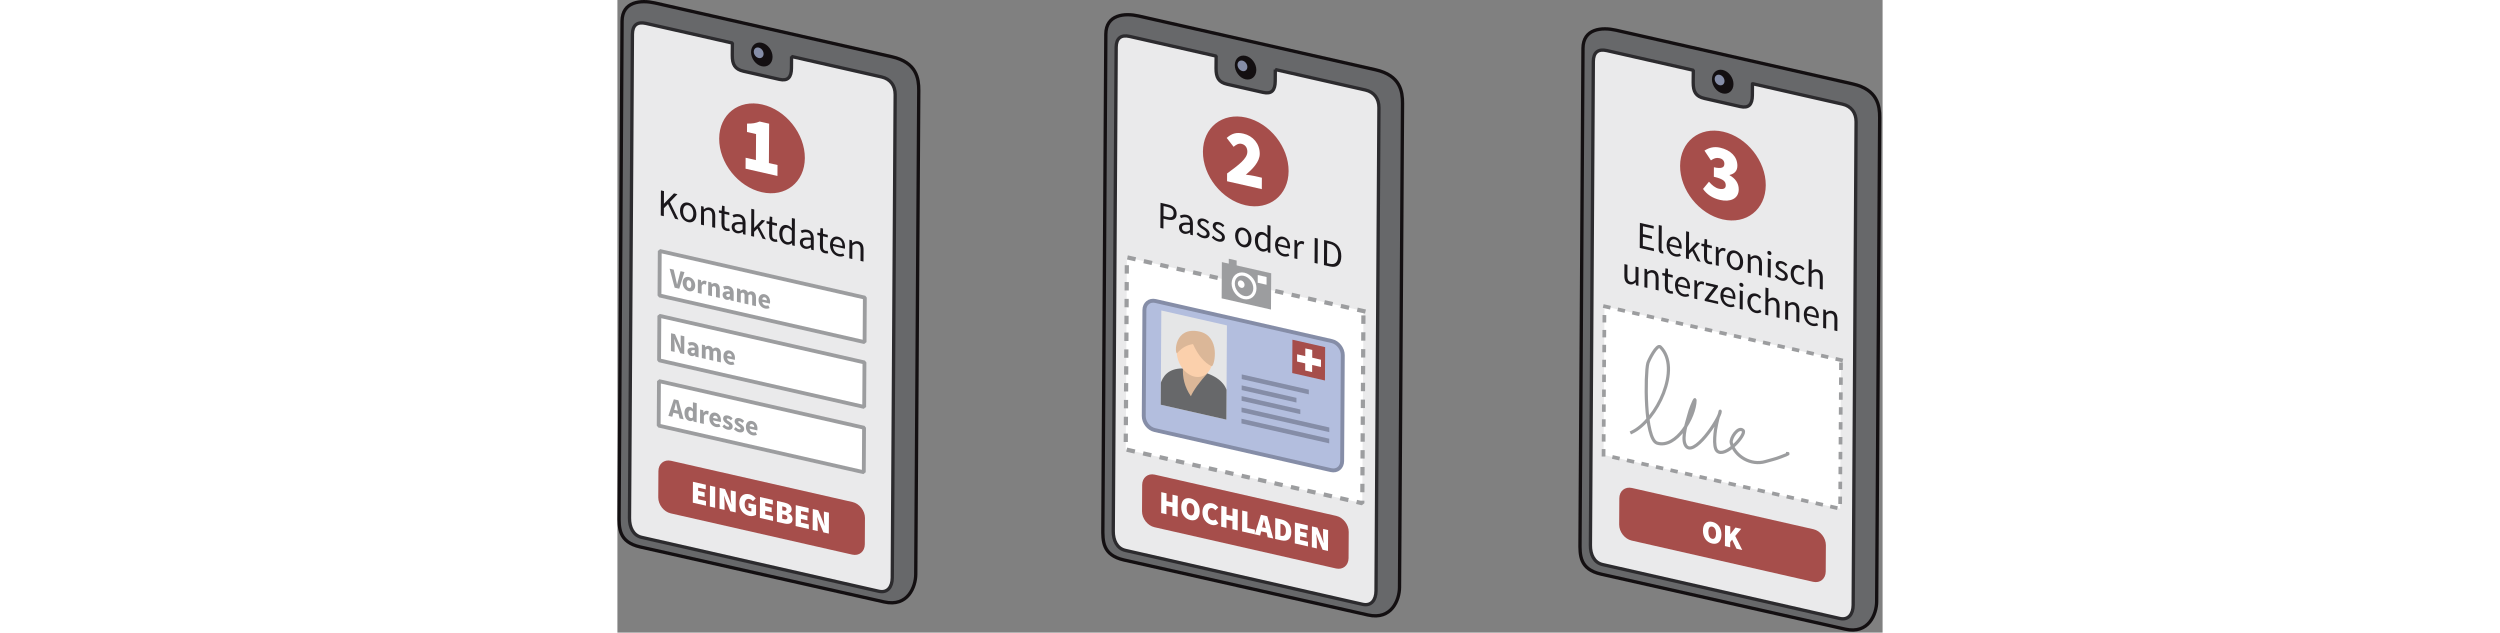 <?xml version="1.0" encoding="UTF-8" standalone="no"?>
<!DOCTYPE svg PUBLIC "-//W3C//DTD SVG 1.1//EN" "http://www.w3.org/Graphics/SVG/1.1/DTD/svg11.dtd">
<svg height="250px" viewBox="0 0 988 494" version="1.1" xmlns="http://www.w3.org/2000/svg" xmlns:xlink="http://www.w3.org/1999/xlink" xml:space="preserve" xmlns:serif="http://www.serif.com/" style="fill-rule:evenodd;clip-rule:evenodd;stroke-linejoin:bevel;stroke-miterlimit:3.864;">
    <rect x="0" y="0" width="988" height="494" fill="#808080" stroke="none"/>
    <g>
        <g>
            <g>
                <path d="M379.095,412.249c-0,-0 2.229,-369.99 2.322,-385.507c0.094,-15.518 14.681,-16.732 25.656,-14.237c10.974,2.494 176.086,39.976 185.056,42.007c19.338,4.38 21.035,17.021 20.979,26.339c-0.056,9.319 -2.298,368.472 -2.355,377.952c-0.057,9.479 -6.117,25.662 -24.666,21.445c-10.861,-2.469 -181.965,-40.997 -190.463,-42.929c-17.071,-3.88 -16.59,-15.02 -16.529,-25.07Z" style="fill:rgb(103,104,106);stroke:rgb(19,15,17);stroke-width:2.61px;"/>
                <path d="M513.761,54.298l70.359,15.993c6.76,1.537 10.608,6.706 10.566,13.806l-2.274,377.326c-0.042,7.1 -3.721,12.036 -10.481,10.499l-185.171,-42.091c-6.76,-1.536 -9.588,-7.951 -9.545,-15.051l2.276,-377.82c0.043,-7.1 3.758,-10.056 10.518,-8.519l67.555,15.356l-0.077,9.554c-0.043,7.1 1.981,10.905 8.741,12.442l27.963,6.356c6.76,1.536 9.453,-1.681 9.495,-8.781l0.075,-9.07Z" style="fill:rgb(234,234,235);stroke:rgb(44,43,46);stroke-width:2.61px;stroke-linejoin:miter;"/>
                <path d="M490.59,43.59c4.641,1.055 8.384,6.02 8.353,11.081c-0.03,5.06 -3.823,8.313 -8.464,7.258c-4.641,-1.055 -8.384,-6.02 -8.353,-11.081c0.03,-5.061 3.823,-8.313 8.464,-7.258Z" style="fill:rgb(19,15,17);"/>
            </g>
            <path d="M488.125,47.355c2.12,0.482 3.829,2.697 3.816,4.944c-0.014,2.248 -1.745,3.681 -3.865,3.199c-2.12,-0.482 -3.829,-2.697 -3.816,-4.944c0.014,-2.248 1.745,-3.681 3.865,-3.199Z" style="fill:rgb(133,141,167);"/>
            <path d="M582.586,242.926l-184.731,-41.991l-0.904,150.042l184.731,41.991l0.904,-150.042Z" style="fill:white;stroke:rgb(156,157,159);stroke-width:3.29px;stroke-linecap:square;stroke-linejoin:miter;stroke-dasharray:3.29,9.86,0,0;"/>
            <g>
                <path d="M490.901,91.786c18.463,4.197 33.36,22.95 33.246,41.851c-0.113,18.901 -15.195,30.839 -33.658,26.642c-18.463,-4.197 -33.36,-22.949 -33.247,-41.85c0.114,-18.901 15.196,-30.839 33.659,-26.643Z" style="fill:rgb(166,78,75);"/>
                <path d="M476.078,141.532l27.143,6.17l0.053,-8.924l-6.254,-1.421c-1.652,-0.376 -4.368,-0.745 -6.258,-0.926c5.108,-4.3 10.814,-9.953 10.852,-16.274c0.047,-7.808 -5.233,-14.097 -12.786,-15.813c-5.546,-1.261 -9.098,-0.083 -13.019,3.37l5.394,6.935c1.782,-1.457 3.681,-2.887 6.159,-2.323c2.715,0.617 4.593,2.719 4.571,6.251c-0.032,5.329 -6.916,10.342 -15.818,16.882l-0.037,6.073Z" style="fill:white;fill-rule:nonzero;"/>
            </g>
            <path d="M566.457,277.348c0.03,-4.985 -3.799,-9.908 -8.545,-10.986l-137.725,-31.307c-4.746,-1.079 -8.624,2.092 -8.654,7.077l-0.498,82.713c-0.03,4.985 3.799,9.908 8.545,10.987l137.725,31.306c4.746,1.079 8.624,-2.092 8.654,-7.077l0.498,-82.713Z" style="fill:rgb(179,190,222);stroke:rgb(133,141,167);stroke-width:3.06px;stroke-linecap:square;stroke-linejoin:miter;"/>
            <path d="M475.991,254.118l-51.244,-11.649l-0.443,73.584l51.244,11.648l0.443,-73.583Z" style="fill:rgb(229,230,231);"/>
            <clipPath id="_clip1">
                <path d="M475.991,254.118l-51.244,-11.649l-0.443,73.584l51.244,11.648l0.443,-73.583Z"/>
            </clipPath>
            <g clip-path="url(#_clip1)">
                <path d="M422.14,319.622c0.024,-17.439 0.675,-36.328 27.724,-30.981c32.667,6.456 27.566,22.409 27.371,42.062l-55.095,-11.081Z" style="fill:rgb(103,104,106);"/>
                <clipPath id="_clip2">
                    <path d="M422.14,319.622c0.024,-17.439 0.675,-36.328 27.724,-30.981c32.667,6.456 27.566,22.409 27.371,42.062l-55.095,-11.081Z"/>
                </clipPath>
                <g clip-path="url(#_clip2)">
                    <path d="M441.686,286.766c-0.561,7.899 1.201,15.489 6.142,22.654c2.14,-4.696 6.29,-10.721 14.05,-19.129l-20.192,-3.525Z" style="fill:rgb(219,183,152);"/>
                </g>
            </g>
            <g>
                <path d="M552.689,271.087l-25.563,-5.811l-0.157,26.043l25.563,5.81l0.157,-26.042Z" style="fill:rgb(166,78,75);"/>
                <path d="M542.613,273.301l-5.409,-1.229l-0.105,17.272l5.41,1.23l0.104,-17.273Z" style="fill:white;"/>
                <path d="M549.442,280.914l-18.651,-4.239l-0.035,5.663l18.652,4.24l0.034,-5.664Z" style="fill:white;"/>
            </g>
            <path d="M539.952,304.289l-52.397,-11.91l-0.023,3.656l52.398,11.911l0.022,-3.657Z" style="fill:rgb(133,141,167);"/>
            <path d="M530.279,310.686l-42.776,-9.723l-0.022,3.656l42.776,9.724l0.022,-3.657Z" style="fill:rgb(133,141,167);"/>
            <path d="M533.314,319.77l-45.862,-10.425l-0.022,3.656l45.862,10.425l0.022,-3.656Z" style="fill:rgb(133,141,167);"/>
            <path d="M555.932,333.817l-68.533,-15.578l-0.022,3.656l68.533,15.579l0.022,-3.657Z" style="fill:rgb(133,141,167);"/>
            <path d="M555.879,342.583l-68.533,-15.578l-0.022,3.656l68.533,15.579l0.022,-3.657Z" style="fill:rgb(133,141,167);"/>
            <path d="M450.827,261.176c7.676,1.744 13.864,10.539 13.809,19.628c-0.055,9.088 -6.331,15.05 -14.008,13.305c-7.676,-1.745 -13.863,-10.54 -13.809,-19.628c0.055,-9.089 6.332,-15.05 14.008,-13.305Z" style="fill:rgb(251,208,172);"/>
            <path d="M437.016,275.879c3.99,-4.704 8.194,-6.508 12.481,-7.2c3.896,8.741 8.781,14.462 14.578,17.403c2.475,-0.552 7.044,-23.616 -9.645,-27.19c-19.554,-4.188 -19.425,16.987 -17.414,16.987Z" style="fill:rgb(219,183,152);"/>
            <g>
                <path d="M571.095,415.354c0.034,-5.666 -4.318,-11.261 -9.713,-12.487l-141.758,-32.223c-5.394,-1.226 -9.801,2.378 -9.836,8.043l-0.123,20.53c-0.034,5.666 4.317,11.261 9.712,12.487l141.758,32.223c5.394,1.226 9.802,-2.378 9.836,-8.043l0.124,-20.53Z" style="fill:rgb(166,78,75);"/>
                <path d="M424.625,400.644l4.113,0.935l0.039,-6.479l4.639,1.054l-0.039,6.479l4.112,0.935l0.099,-16.323l-4.113,-0.935l-0.037,6.077l-4.638,-1.054l0.036,-6.077l-4.112,-0.935l-0.099,16.323Z" style="fill:white;fill-rule:nonzero;"/>
                <path d="M447.482,406.141c4.304,0.978 7.24,-1.523 7.273,-6.897c0.032,-5.348 -2.867,-9.05 -7.171,-10.028c-4.304,-0.979 -7.239,1.372 -7.271,6.746c-0.033,5.374 2.865,9.201 7.169,10.179Zm0.023,-3.717c-1.865,-0.423 -3.002,-2.543 -2.984,-5.506c0.018,-2.963 1.176,-4.41 3.041,-3.986c1.865,0.424 3.002,2.393 2.984,5.356c-0.017,2.963 -1.176,4.56 -3.041,4.136Z" style="fill:white;fill-rule:nonzero;"/>
                <path d="M456.858,399.924c-0.034,5.574 3.393,9.119 7.457,10.043c1.913,0.435 3.712,0.039 5.036,-1.269l-2.232,-3.122c-0.674,0.601 -1.538,0.957 -2.733,0.686c-2.009,-0.457 -3.338,-2.469 -3.319,-5.532c0.018,-2.964 1.606,-4.363 3.472,-3.939c1.004,0.228 1.671,0.782 2.432,1.659l2.263,-2.151c-1.092,-1.405 -2.76,-2.79 -4.721,-3.235c-4.017,-0.913 -7.622,1.385 -7.655,6.86Z" style="fill:white;fill-rule:nonzero;"/>
                <path d="M471.491,411.297l4.112,0.935l0.039,-6.479l4.639,1.054l-0.039,6.479l4.113,0.935l0.098,-16.323l-4.113,-0.935l-0.036,6.077l-4.639,-1.054l0.037,-6.077l-4.113,-0.935l-0.098,16.323Z" style="fill:white;fill-rule:nonzero;"/>
                <path d="M487.798,415.003l9.995,2.272l0.021,-3.616l-5.882,-1.337l0.077,-12.706l-4.113,-0.935l-0.098,16.322Z" style="fill:white;fill-rule:nonzero;"/>
                <path d="M503.46,411.749l0.27,-1.07c0.392,-1.47 0.786,-3.342 1.131,-4.923l0.095,0.021c0.373,1.72 0.744,3.79 1.117,5.434l0.256,1.19l-2.869,-0.652Zm4.334,7.8l4.352,0.989l-4.636,-17.399l-4.973,-1.13l-4.833,15.246l4.208,0.957l0.786,-3.292l4.352,0.99l0.744,3.639Z" style="fill:white;fill-rule:nonzero;"/>
                <path d="M513.629,420.875l4.83,1.098c4.495,1.022 7.762,-0.7 7.797,-6.476c0.034,-5.776 -3.204,-8.825 -7.938,-9.901l-4.591,-1.044l-0.098,16.323Zm4.133,-2.531l0.057,-9.391l0.239,0.054c2.248,0.511 4.012,1.717 3.989,5.534c-0.023,3.817 -1.798,4.369 -4.046,3.858l-0.239,-0.055Z" style="fill:white;fill-rule:nonzero;"/>
                <path d="M528.98,424.364l10.281,2.338l0.022,-3.617l-6.169,-1.402l0.018,-2.913l5.069,1.152l0.021,-3.616l-5.069,-1.152l0.016,-2.561l5.93,1.348l0.021,-3.617l-10.042,-2.282l-0.098,16.322Z" style="fill:white;fill-rule:nonzero;"/>
                <path d="M542.274,427.386l3.921,0.892l0.029,-4.721c0.012,-2.009 -0.309,-4.446 -0.489,-6.348l0.096,0.022l1.461,3.978l3.399,8.091l4.208,0.956l0.098,-16.323l-3.921,-0.891l-0.029,4.721c-0.012,2.009 0.308,4.546 0.489,6.347l-0.096,-0.021l-1.46,-4.004l-3.399,-8.065l-4.209,-0.956l-0.098,16.322Z" style="fill:white;fill-rule:nonzero;"/>
            </g>
            <path d="M424.008,177.977l2.389,0.543l0.047,-7.766l3.356,0.762c4.067,0.925 6.894,-0.377 6.919,-4.499c0.026,-4.301 -2.724,-6.392 -6.848,-7.329l-5.745,-1.306l-0.118,19.595Zm2.448,-9.255l0.047,-7.796l3.043,0.692c3.214,0.731 4.83,2.025 4.813,4.863c-0.017,2.778 -1.589,3.677 -4.86,2.933l-3.043,-0.692Z" style="fill:rgb(26,23,27);fill-rule:nonzero;"/>
            <path d="M438.551,177.514c-0.016,2.598 1.71,4.516 4.042,5.046c1.707,0.388 3.248,-0.219 4.592,-1.05l0.057,0.013l0.189,1.778l1.934,0.439l0.053,-8.901c0.022,-3.614 -1.386,-6.297 -4.77,-7.066c-2.219,-0.505 -4.159,0.071 -5.444,0.647l0.928,1.916c1.086,-0.531 2.512,-0.985 4.134,-0.616c2.246,0.511 2.833,2.439 2.822,4.29c-5.892,-0.651 -8.518,0.338 -8.537,3.504Zm2.305,0.344c0.011,-1.852 1.583,-2.691 6.222,-2.235l-0.024,4.033c-1.344,0.951 -2.458,1.385 -3.795,1.082c-1.365,-0.311 -2.413,-1.237 -2.403,-2.88Z" style="fill:rgb(26,23,27);fill-rule:nonzero;"/>
            <path d="M452.247,182.751c1.301,1.432 3.173,2.725 5.136,3.171c3.271,0.744 5.074,-0.821 5.088,-3.18c0.017,-2.748 -2.196,-4.119 -4.182,-5.348c-1.561,-0.983 -3.065,-1.863 -3.057,-3.207c0.007,-1.105 0.809,-1.91 2.544,-1.516c1.223,0.278 2.215,1.042 3.149,2.002l1.119,-1.301c-1.047,-1.135 -2.55,-2.225 -4.285,-2.619c-2.986,-0.679 -4.76,0.713 -4.775,3.042c-0.014,2.45 2.141,3.927 4.099,5.12c1.504,0.94 3.15,1.972 3.141,3.465c-0.008,1.255 -0.924,2.064 -2.744,1.65c-1.65,-0.375 -2.869,-1.37 -4.057,-2.657l-1.176,1.378Z" style="fill:rgb(26,23,27);fill-rule:nonzero;"/>
            <path d="M464.164,185.459c1.301,1.433 3.173,2.726 5.136,3.172c3.27,0.743 5.074,-0.821 5.088,-3.181c0.017,-2.748 -2.196,-4.118 -4.183,-5.347c-1.56,-0.983 -3.064,-1.863 -3.056,-3.207c0.007,-1.106 0.809,-1.91 2.544,-1.516c1.223,0.278 2.215,1.042 3.149,2.002l1.119,-1.301c-1.047,-1.135 -2.55,-2.225 -4.285,-2.619c-2.986,-0.679 -4.761,0.712 -4.775,3.042c-0.014,2.45 2.141,3.927 4.099,5.119c1.504,0.941 3.15,1.973 3.141,3.466c-0.008,1.255 -0.924,2.063 -2.745,1.65c-1.649,-0.375 -2.868,-1.37 -4.056,-2.657l-1.176,1.377Z" style="fill:rgb(26,23,27);fill-rule:nonzero;"/>
            <path d="M482.371,184.005c-0.029,4.809 2.969,8.272 6.354,9.041c3.384,0.77 6.416,-1.323 6.445,-6.132c0.029,-4.869 -2.969,-8.332 -6.353,-9.101c-3.385,-0.77 -6.416,1.323 -6.446,6.192Zm2.418,0.549c0.02,-3.345 1.655,-5.247 4.015,-4.71c2.39,0.543 3.969,3.175 3.948,6.521c-0.02,3.315 -1.626,5.193 -4.015,4.65c-2.36,-0.536 -3.968,-3.145 -3.948,-6.461Z" style="fill:rgb(26,23,27);fill-rule:nonzero;"/>
            <path d="M497.815,187.515c-0.029,4.839 2.201,8.098 5.671,8.887c1.621,0.368 3.106,-0.251 4.193,-1.111l0.085,0.019l0.189,1.748l1.934,0.44l0.128,-21.267l-2.36,-0.537l-0.034,5.586l0.099,2.505c-1.217,-1.324 -2.265,-2.19 -3.858,-2.552c-3.157,-0.718 -6.019,1.563 -6.047,6.282Zm2.418,0.52c0.02,-3.316 1.796,-5.155 4.015,-4.651c1.137,0.259 2.187,0.916 3.347,2.287l-0.046,7.586c-1.146,1.086 -2.259,1.491 -3.539,1.2c-2.417,-0.549 -3.798,-2.957 -3.777,-6.422Z" style="fill:rgb(26,23,27);fill-rule:nonzero;"/>
            <path d="M513.571,191.097c-0.028,4.749 2.884,8.253 6.581,9.093c1.878,0.427 3.361,0.076 4.56,-0.459l-0.815,-1.8c-1.028,0.454 -2.14,0.65 -3.448,0.352c-2.645,-0.601 -4.425,-2.98 -4.577,-6.155l9.329,2.121c0.059,-0.346 0.09,-0.817 0.093,-1.325c0.025,-4.152 -1.95,-7.263 -5.476,-8.064c-3.157,-0.718 -6.218,1.488 -6.247,6.237Zm2.282,-0.588c0.302,-2.863 2.076,-4.135 4.01,-3.695c2.161,0.491 3.403,2.419 3.385,5.376l-7.395,-1.681Z" style="fill:rgb(26,23,27);fill-rule:nonzero;"/>
            <path d="M528.658,201.765l2.333,0.53l0.056,-9.319c0.953,-2.236 2.352,-2.816 3.518,-2.551c0.569,0.13 0.881,0.29 1.335,0.543l0.469,-2.047c-0.454,-0.313 -0.88,-0.499 -1.478,-0.635c-1.564,-0.356 -2.993,0.486 -3.943,2.095l-0.085,-0.02l-0.183,-2.673l-1.934,-0.44l-0.088,14.517Z" style="fill:rgb(26,23,27);fill-rule:nonzero;"/>
            <path d="M544.415,205.346l2.389,0.543l0.118,-19.594l-2.389,-0.543l-0.118,19.594Z" style="fill:rgb(26,23,27);fill-rule:nonzero;"/>
            <path d="M551.753,207.014l4.778,1.086c5.631,1.28 8.725,-1.665 8.762,-7.908c0.038,-6.213 -3.013,-10.406 -8.758,-11.712l-4.664,-1.06l-0.118,19.594Zm2.401,-1.488l0.094,-15.532l2.104,0.478c4.38,0.996 6.525,4.235 6.495,9.164c-0.029,4.958 -2.208,7.364 -6.588,6.369l-2.105,-0.479Z" style="fill:rgb(26,23,27);fill-rule:nonzero;"/>
        </g>
        <path d="M510.557,213.421l-38.526,-8.758l-0.171,28.323l38.526,8.757l0.171,-28.322Z" style="fill:rgb(156,157,159);"/>
        <path d="M489.406,214.182c4.673,1.062 8.442,5.995 8.412,11.01c-0.03,5.014 -3.849,8.223 -8.521,7.161c-4.673,-1.063 -8.442,-5.996 -8.412,-11.01c0.03,-5.015 3.849,-8.224 8.521,-7.161Z" style="fill:rgb(156,157,159);stroke:white;stroke-width:2.5px;stroke-linecap:square;stroke-linejoin:miter;"/>
        <path d="M506.95,216.33l-6.898,-1.568l-0.036,6.037l6.897,1.568l0.037,-6.037Z" style="fill:white;"/>
        <path d="M483.58,203.447l-6.145,-1.397l-0.029,4.858l6.145,1.397l0.029,-4.858Z" style="fill:rgb(156,157,159);"/>
        <path d="M487.152,219c1.454,0.331 2.626,1.889 2.617,3.479c-0.01,1.589 -1.198,2.612 -2.652,2.281c-1.454,-0.33 -2.626,-1.889 -2.617,-3.479c0.01,-1.589 1.198,-2.611 2.652,-2.281Z" style="fill:white;"/>
    </g>
    <g>
        <g>
            <path d="M1.32,402.06c-0,0 2.229,-369.989 2.322,-385.507c0.094,-15.517 14.681,-16.731 25.656,-14.237c10.974,2.495 176.086,39.976 185.056,42.008c19.338,4.38 21.035,17.02 20.979,26.338c-0.056,9.319 -2.298,368.472 -2.355,377.952c-0.057,9.479 -6.117,25.662 -24.666,21.446c-10.861,-2.469 -181.965,-40.997 -190.463,-42.929c-17.071,-3.881 -16.59,-15.021 -16.529,-25.071Z" style="fill:rgb(103,104,106);stroke:rgb(19,15,17);stroke-width:2.61px;"/>
            <path d="M135.986,44.109l70.359,15.993c6.76,1.537 10.609,6.706 10.566,13.806l-2.274,377.327c-0.042,7.1 -3.721,12.035 -10.481,10.499l-185.171,-42.091c-6.76,-1.537 -9.588,-7.952 -9.545,-15.052l2.276,-377.82c0.043,-7.1 3.758,-10.055 10.518,-8.519l67.555,15.356l-0.077,9.554c-0.043,7.1 1.981,10.905 8.741,12.442l27.963,6.356c6.76,1.537 9.453,-1.68 9.495,-8.78l0.075,-9.071Z" style="fill:rgb(234,234,235);stroke:rgb(44,43,46);stroke-width:2.61px;stroke-linejoin:miter;"/>
            <path d="M112.815,33.401c4.641,1.055 8.384,6.02 8.353,11.081c-0.03,5.061 -3.823,8.313 -8.464,7.258c-4.641,-1.055 -8.384,-6.02 -8.353,-11.081c0.03,-5.061 3.823,-8.313 8.464,-7.258Z" style="fill:rgb(19,15,17);"/>
        </g>
        <g>
            <path d="M193.323,404.534c0.034,-5.666 -4.317,-11.261 -9.712,-12.487l-141.758,-32.223c-5.394,-1.226 -9.802,2.378 -9.836,8.043l-0.123,20.53c-0.035,5.666 4.317,11.261 9.712,12.487l141.758,32.223c5.394,1.226 9.802,-2.378 9.836,-8.043l0.123,-20.53Z" style="fill:rgb(166,78,75);"/>
            <path d="M58.885,392.558l10.281,2.337l0.022,-3.616l-6.169,-1.402l0.018,-2.913l5.069,1.152l0.022,-3.616l-5.069,-1.152l0.015,-2.562l5.93,1.348l0.022,-3.616l-10.043,-2.282l-0.098,16.322Z" style="fill:white;fill-rule:nonzero;"/>
            <path d="M72.179,395.58l4.113,0.935l0.098,-16.323l-4.112,-0.935l-0.099,16.323Z" style="fill:white;fill-rule:nonzero;"/>
            <path d="M79.735,397.298l3.922,0.891l0.028,-4.721c0.012,-2.009 -0.308,-4.445 -0.489,-6.347l0.096,0.022l1.461,3.978l3.399,8.09l4.208,0.957l0.098,-16.323l-3.921,-0.892l-0.028,4.721c-0.013,2.009 0.307,4.547 0.488,6.348l-0.096,-0.022l-1.46,-4.003l-3.399,-8.065l-4.209,-0.957l-0.098,16.323Z" style="fill:white;fill-rule:nonzero;"/>
            <path d="M95.182,392.762c-0.033,5.575 3.441,9.131 7.697,10.098c2.2,0.5 4.214,-0.047 5.368,-0.791l0.047,-7.785l-5.93,-1.348l-0.021,3.516l2.295,0.522l-0.013,2.26c-0.288,0.136 -0.767,0.127 -1.198,0.029c-2.773,-0.63 -4.054,-2.631 -4.036,-5.695c0.018,-2.963 1.607,-4.362 3.711,-3.884c1.243,0.283 1.911,0.837 2.671,1.714l2.264,-2.151c-1.093,-1.405 -2.761,-2.79 -4.96,-3.29c-4.256,-0.968 -7.862,1.331 -7.895,6.805Z" style="fill:white;fill-rule:nonzero;"/>
            <path d="M111.25,404.461l10.281,2.338l0.022,-3.617l-6.169,-1.402l0.018,-2.913l5.069,1.152l0.022,-3.616l-5.069,-1.152l0.015,-2.561l5.93,1.347l0.022,-3.616l-10.043,-2.282l-0.098,16.322Z" style="fill:white;fill-rule:nonzero;"/>
            <path d="M124.544,407.483l6.074,1.381c3.347,0.761 6.13,-0.065 6.15,-3.43c0.013,-2.16 -1.08,-3.615 -3.277,-4.567l0.001,-0.101c1.82,-0.089 2.595,-1.522 2.603,-2.928c0.02,-3.215 -2.605,-4.666 -5.857,-5.406l-5.595,-1.271l-0.099,16.322Zm4.172,-8.959l0.019,-3.114l1.387,0.315c1.339,0.305 1.958,0.848 1.952,1.852c-0.006,1.005 -0.632,1.567 -1.971,1.262l-1.387,-0.315Zm-0.039,6.579l0.021,-3.565l1.674,0.38c1.626,0.37 2.388,1.046 2.381,2.251c-0.007,1.205 -0.776,1.684 -2.402,1.315l-1.674,-0.381Z" style="fill:white;fill-rule:nonzero;"/>
            <path d="M139.178,410.81l10.281,2.337l0.022,-3.616l-6.169,-1.403l0.018,-2.913l5.069,1.153l0.022,-3.616l-5.07,-1.153l0.016,-2.561l5.93,1.348l0.022,-3.616l-10.043,-2.283l-0.098,16.323Z" style="fill:white;fill-rule:nonzero;"/>
            <path d="M152.472,413.832l3.922,0.891l0.028,-4.721c0.012,-2.009 -0.308,-4.446 -0.489,-6.347l0.096,0.021l1.461,3.979l3.399,8.09l4.208,0.956l0.098,-16.322l-3.921,-0.892l-0.028,4.721c-0.013,2.009 0.307,4.546 0.488,6.348l-0.096,-0.022l-1.46,-4.003l-3.399,-8.066l-4.209,-0.956l-0.098,16.323Z" style="fill:white;fill-rule:nonzero;"/>
        </g>
        <path d="M110.35,37.166c2.12,0.482 3.83,2.698 3.816,4.945c-0.014,2.247 -1.745,3.68 -3.865,3.198c-2.12,-0.481 -3.829,-2.697 -3.816,-4.944c0.014,-2.247 1.745,-3.68 3.865,-3.199Z" style="fill:rgb(133,141,167);"/>
        <g>
            <path d="M113.126,81.598c18.463,4.197 33.36,22.949 33.247,41.85c-0.114,18.901 -15.196,30.84 -33.659,26.643c-18.463,-4.197 -33.36,-22.95 -33.246,-41.851c0.113,-18.901 15.195,-30.839 33.658,-26.642Z" style="fill:rgb(166,78,75);"/>
            <path d="M100.073,131.746l24.901,5.66l0.051,-8.552l-6.727,-1.529l0.186,-30.736l-7.435,-1.69c-2.843,1.215 -5.564,1.713 -9.818,1.615l-0.04,6.569l7.081,1.609l-0.122,20.326l-8.025,-1.824l-0.052,8.552Z" style="fill:white;fill-rule:nonzero;"/>
        </g>
        <path d="M33.869,168.281l2.389,0.543l0.037,-6.213l3.21,-3.249l5.513,11.453l2.645,0.601l-6.668,-13.659l5.904,-6.136l-2.702,-0.614l-7.823,8.062l-0.057,-0.013l0.059,-9.827l-2.389,-0.543l-0.118,19.595Z" style="fill:rgb(26,23,27);fill-rule:nonzero;"/>
        <path d="M48.88,164.455c-0.029,4.809 2.969,8.272 6.353,9.041c3.385,0.769 6.416,-1.323 6.445,-6.132c0.03,-4.869 -2.968,-8.332 -6.353,-9.102c-3.384,-0.769 -6.416,1.324 -6.445,6.193Zm2.417,0.549c0.021,-3.345 1.655,-5.247 4.016,-4.71c2.389,0.543 3.968,3.175 3.948,6.52c-0.02,3.316 -1.626,5.194 -4.015,4.651c-2.361,-0.537 -3.969,-3.145 -3.949,-6.461Z" style="fill:rgb(26,23,27);fill-rule:nonzero;"/>
        <path d="M65.275,175.42l2.333,0.53l0.063,-10.514c1.402,-1.147 2.374,-1.704 3.796,-1.381c1.82,0.414 2.61,1.76 2.593,4.478l-0.053,8.871l2.332,0.531l0.055,-9.2c0.023,-3.704 -1.274,-5.973 -4.175,-6.632c-1.905,-0.433 -3.334,0.319 -4.65,1.395l-0.086,-0.019l-0.186,-2.136l-1.934,-0.44l-0.088,14.517Z" style="fill:rgb(26,23,27);fill-rule:nonzero;"/>
        <path d="M81.258,174.566c-0.017,2.868 0.966,5.065 3.924,5.738c0.853,0.194 1.793,0.138 2.563,0.044l-0.444,-1.956c-0.456,0.076 -1.083,0.143 -1.567,0.033c-1.592,-0.362 -2.127,-1.5 -2.116,-3.292l0.049,-8.065l3.726,0.847l0.012,-2.002l-3.726,-0.847l0.024,-4.062l-1.962,-0.446l-0.309,3.998l-2.162,-0.342l-0.012,1.852l2.048,0.465l-0.048,8.035Z" style="fill:rgb(26,23,27);fill-rule:nonzero;"/>
        <path d="M89.211,177.092c-0.016,2.598 1.71,4.516 4.042,5.046c1.706,0.388 3.248,-0.219 4.592,-1.05l0.056,0.013l0.189,1.778l1.934,0.44l0.054,-8.902c0.022,-3.614 -1.386,-6.297 -4.771,-7.066c-2.218,-0.504 -4.158,0.071 -5.443,0.647l0.928,1.916c1.085,-0.531 2.512,-0.985 4.133,-0.616c2.247,0.511 2.834,2.439 2.822,4.29c-5.891,-0.651 -8.517,0.338 -8.536,3.504Zm2.305,0.344c0.011,-1.852 1.582,-2.691 6.222,-2.235l-0.025,4.033c-1.344,0.951 -2.457,1.385 -3.794,1.082c-1.365,-0.311 -2.413,-1.237 -2.403,-2.88Z" style="fill:rgb(26,23,27);fill-rule:nonzero;"/>
        <path d="M104.433,184.321l2.303,0.523l0.023,-3.823l2.608,-2.578l3.996,7.908l2.56,0.581l-5.21,-9.888l4.671,-4.771l-2.588,-0.588l-5.933,6.309l-0.085,-0.02l0.086,-14.397l-2.303,-0.524l-0.128,21.268Z" style="fill:rgb(26,23,27);fill-rule:nonzero;"/>
        <path d="M118.489,183.029c-0.018,2.868 0.966,5.065 3.924,5.738c0.853,0.194 1.793,0.138 2.563,0.044l-0.444,-1.956c-0.456,0.076 -1.083,0.143 -1.567,0.033c-1.592,-0.362 -2.127,-1.5 -2.116,-3.292l0.049,-8.065l3.726,0.847l0.012,-2.002l-3.726,-0.847l0.024,-4.062l-1.962,-0.446l-0.309,3.998l-2.162,-0.342l-0.012,1.852l2.048,0.465l-0.048,8.035Z" style="fill:rgb(26,23,27);fill-rule:nonzero;"/>
        <path d="M126.405,182.077c-0.029,4.839 2.201,8.097 5.671,8.886c1.621,0.369 3.106,-0.251 4.194,-1.11l0.085,0.019l0.189,1.748l1.934,0.439l0.128,-21.267l-2.361,-0.537l-0.033,5.586l0.098,2.505c-1.216,-1.323 -2.265,-2.19 -3.858,-2.552c-3.157,-0.717 -6.018,1.563 -6.047,6.283Zm2.418,0.519c0.02,-3.315 1.797,-5.154 4.015,-4.65c1.138,0.258 2.188,0.916 3.347,2.286l-0.046,7.587c-1.145,1.085 -2.259,1.49 -3.538,1.2c-2.418,-0.55 -3.799,-2.958 -3.778,-6.423Z" style="fill:rgb(26,23,27);fill-rule:nonzero;"/>
        <path d="M142.482,189.201c-0.016,2.599 1.71,4.516 4.042,5.046c1.707,0.388 3.248,-0.218 4.592,-1.05l0.057,0.013l0.188,1.778l1.934,0.44l0.054,-8.902c0.022,-3.614 -1.386,-6.297 -4.77,-7.066c-2.219,-0.504 -4.159,0.072 -5.444,0.647l0.928,1.916c1.086,-0.531 2.512,-0.985 4.134,-0.616c2.246,0.511 2.833,2.439 2.822,4.291c-5.892,-0.652 -8.518,0.337 -8.537,3.503Zm2.305,0.344c0.011,-1.852 1.583,-2.691 6.222,-2.234l-0.024,4.032c-1.345,0.951 -2.458,1.386 -3.795,1.082c-1.365,-0.311 -2.413,-1.237 -2.403,-2.88Z" style="fill:rgb(26,23,27);fill-rule:nonzero;"/>
        <path d="M158.129,192.04c-0.017,2.867 0.966,5.065 3.924,5.737c0.853,0.194 1.794,0.139 2.563,0.044l-0.444,-1.955c-0.456,0.076 -1.083,0.143 -1.566,0.033c-1.593,-0.362 -2.127,-1.501 -2.117,-3.293l0.049,-8.065l3.726,0.847l0.012,-2.001l-3.726,-0.847l0.025,-4.062l-1.963,-0.446l-0.309,3.997l-2.162,-0.342l-0.011,1.852l2.047,0.466l-0.048,8.035Z" style="fill:rgb(26,23,27);fill-rule:nonzero;"/>
        <path d="M166.017,191.081c-0.028,4.749 2.884,8.253 6.581,9.093c1.877,0.427 3.36,0.076 4.56,-0.459l-0.815,-1.8c-1.028,0.454 -2.14,0.65 -3.448,0.352c-2.646,-0.601 -4.425,-2.979 -4.577,-6.155l9.329,2.121c0.059,-0.346 0.09,-0.817 0.093,-1.325c0.025,-4.152 -1.95,-7.263 -5.477,-8.064c-3.157,-0.718 -6.217,1.488 -6.246,6.237Zm2.282,-0.588c0.302,-2.863 2.076,-4.134 4.01,-3.695c2.161,0.491 3.403,2.419 3.385,5.376l-7.395,-1.681Z" style="fill:rgb(26,23,27);fill-rule:nonzero;"/>
        <path d="M181.104,201.749l2.332,0.53l0.064,-10.514c1.402,-1.147 2.374,-1.704 3.796,-1.381c1.82,0.414 2.61,1.76 2.593,4.478l-0.053,8.872l2.332,0.53l0.055,-9.2c0.023,-3.704 -1.274,-5.973 -4.175,-6.632c-1.905,-0.433 -3.334,0.319 -4.65,1.395l-0.086,-0.019l-0.186,-2.136l-1.934,-0.44l-0.088,14.517Z" style="fill:rgb(26,23,27);fill-rule:nonzero;"/>
        <path d="M193.23,232.414l-160.164,-36.406l-0.209,34.755l160.163,36.406l0.21,-34.755Z" style="fill:white;stroke:rgb(156,157,159);stroke-width:3px;stroke-linecap:square;stroke-linejoin:miter;"/>
        <path d="M192.925,283.025l-160.164,-36.406l-0.209,34.755l160.163,36.406l0.21,-34.755Z" style="fill:white;stroke:rgb(156,157,159);stroke-width:3px;stroke-linecap:square;stroke-linejoin:miter;"/>
        <path d="M192.617,334.024l-160.163,-36.407l-0.209,34.755l160.163,36.407l0.209,-34.755Z" style="fill:white;stroke:rgb(156,157,159);stroke-width:3px;stroke-linecap:square;stroke-linejoin:miter;"/>
        <path d="M44.688,224.646l3.596,0.817l4.085,-13.001l-3.067,-0.697l-1.603,6.13c-0.396,1.427 -0.668,2.776 -1.084,4.219l-0.081,-0.018c-0.397,-1.629 -0.653,-3.097 -1.029,-4.699l-1.566,-6.851l-3.169,-0.721l3.918,14.821Z" style="fill:rgb(156,157,159);fill-rule:nonzero;"/>
        <path d="M50.946,220.77c-0.021,3.521 2.324,6.083 4.883,6.665c2.54,0.577 4.908,-0.914 4.93,-4.434c0.021,-3.521 -2.323,-6.083 -4.863,-6.661c-2.56,-0.581 -4.928,0.91 -4.95,4.43Zm3.068,0.697c0.011,-1.834 0.628,-2.869 1.867,-2.588c1.219,0.277 1.841,1.594 1.83,3.429c-0.011,1.835 -0.647,2.865 -1.866,2.588c-1.24,-0.282 -1.842,-1.594 -1.831,-3.429Z" style="fill:rgb(156,157,159);fill-rule:nonzero;"/>
        <path d="M62.779,228.758l2.986,0.679l0.037,-6.145c0.537,-1.309 1.474,-1.609 2.226,-1.438c0.427,0.097 0.731,0.23 1.096,0.42l0.504,-2.599c-0.284,-0.192 -0.629,-0.356 -1.197,-0.485c-1.036,-0.236 -2.138,0.198 -2.878,1.461l-0.081,-0.019l-0.192,-1.902l-2.438,-0.554l-0.063,10.582Z" style="fill:rgb(156,157,159);fill-rule:nonzero;"/>
        <path d="M70.864,230.596l2.986,0.679l0.043,-7.147c0.654,-0.514 1.124,-0.771 1.876,-0.6c0.853,0.194 1.236,0.751 1.227,2.287l-0.037,6.166l2.986,0.679l0.039,-6.571c0.016,-2.646 -0.908,-4.48 -3.102,-4.978c-1.361,-0.31 -2.382,0.206 -3.24,0.866l-0.081,-0.019l-0.195,-1.39l-2.438,-0.554l-0.064,10.582Z" style="fill:rgb(156,157,159);fill-rule:nonzero;"/>
        <path d="M82.136,230.21c-0.01,1.792 1.139,3.464 2.967,3.879c1.138,0.259 2.096,-0.079 2.954,-0.674l0.061,0.014l0.217,1.138l2.438,0.555l0.036,-6.06c0.02,-3.243 -1.393,-5.102 -3.973,-5.689c-1.585,-0.36 -3.03,-0.112 -4.315,0.408l1.044,2.31c0.979,-0.376 1.834,-0.545 2.687,-0.351c1.077,0.245 1.52,0.944 1.576,1.897c-3.985,-0.479 -5.678,0.354 -5.692,2.573Zm2.846,0.412c0.005,-0.811 0.699,-1.294 2.834,-1.108l-0.011,1.856c-0.532,0.435 -0.981,0.675 -1.671,0.518c-0.711,-0.162 -1.156,-0.583 -1.152,-1.266Z" style="fill:rgb(156,157,159);fill-rule:nonzero;"/>
        <path d="M93.333,235.703l2.986,0.679l0.043,-7.147c0.634,-0.54 1.225,-0.747 1.713,-0.636c0.853,0.194 1.236,0.751 1.227,2.287l-0.037,6.166l2.986,0.679l0.043,-7.148c0.654,-0.535 1.225,-0.747 1.733,-0.631c0.853,0.194 1.236,0.751 1.227,2.287l-0.037,6.166l2.986,0.679l0.04,-6.572c0.016,-2.645 -0.95,-4.488 -3.123,-4.983c-1.341,-0.304 -2.281,0.294 -3.18,1.051c-0.501,-1.246 -1.351,-2.08 -2.773,-2.404c-1.32,-0.3 -2.219,0.244 -3.057,0.929l-0.081,-0.018l-0.195,-1.412l-2.438,-0.554l-0.063,10.582Z" style="fill:rgb(156,157,159);fill-rule:nonzero;"/>
        <path d="M110.185,234.236c-0.021,3.499 2.181,6.05 5.066,6.706c1.199,0.273 2.542,0.129 3.583,-0.382l-0.984,-2.125c-0.735,0.303 -1.427,0.381 -2.178,0.21c-1.341,-0.305 -2.353,-1.24 -2.607,-2.9l6.034,1.371c0.062,-0.242 0.126,-0.74 0.129,-1.295c0.018,-2.88 -1.391,-5.401 -4.256,-6.052c-2.417,-0.549 -4.766,1.032 -4.787,4.467Zm2.871,-0.437c0.212,-1.362 1.029,-1.839 1.963,-1.626c1.199,0.272 1.681,1.236 1.674,2.452l-3.637,-0.826Z" style="fill:rgb(156,157,159);fill-rule:nonzero;"/>
        <path d="M41.797,274.15l2.865,0.651l0.029,-4.928c0.01,-1.643 -0.222,-3.555 -0.355,-5.123l0.081,0.018l1.282,3.326l3.412,7.719l3.067,0.697l0.084,-13.911l-2.844,-0.646l-0.03,4.907c-0.01,1.643 0.222,3.661 0.356,5.165l-0.082,-0.018l-1.302,-3.373l-3.411,-7.697l-3.068,-0.698l-0.084,13.911Z" style="fill:rgb(156,157,159);fill-rule:nonzero;"/>
        <path d="M54.715,274.138c-0.011,1.792 1.139,3.464 2.967,3.879c1.138,0.259 2.096,-0.079 2.954,-0.674l0.061,0.014l0.217,1.139l2.438,0.554l0.036,-6.06c0.02,-3.243 -1.393,-5.102 -3.973,-5.688c-1.585,-0.361 -3.031,-0.112 -4.315,0.407l1.043,2.31c0.979,-0.376 1.835,-0.544 2.688,-0.35c1.077,0.244 1.52,0.943 1.575,1.896c-3.984,-0.479 -5.678,0.354 -5.691,2.573Zm2.846,0.412c0.004,-0.811 0.699,-1.294 2.834,-1.108l-0.011,1.857c-0.532,0.434 -0.981,0.674 -1.672,0.517c-0.711,-0.162 -1.156,-0.583 -1.151,-1.266Z" style="fill:rgb(156,157,159);fill-rule:nonzero;"/>
        <path d="M65.911,279.632l2.987,0.678l0.043,-7.147c0.633,-0.54 1.225,-0.747 1.712,-0.636c0.853,0.194 1.237,0.751 1.227,2.287l-0.037,6.166l2.987,0.679l0.043,-7.148c0.654,-0.535 1.225,-0.747 1.733,-0.631c0.853,0.194 1.236,0.751 1.227,2.287l-0.037,6.166l2.986,0.679l0.039,-6.572c0.016,-2.645 -0.949,-4.488 -3.123,-4.982c-1.34,-0.305 -2.28,0.293 -3.18,1.05c-0.501,-1.246 -1.35,-2.08 -2.772,-2.403c-1.32,-0.301 -2.219,0.243 -3.057,0.928l-0.081,-0.018l-0.195,-1.412l-2.438,-0.554l-0.064,10.583Z" style="fill:rgb(156,157,159);fill-rule:nonzero;"/>
        <path d="M82.764,278.164c-0.021,3.499 2.181,6.051 5.066,6.706c1.198,0.273 2.542,0.129 3.582,-0.382l-0.984,-2.125c-0.734,0.303 -1.426,0.381 -2.178,0.21c-1.34,-0.305 -2.352,-1.24 -2.606,-2.9l6.033,1.372c0.063,-0.243 0.127,-0.741 0.13,-1.296c0.017,-2.88 -1.391,-5.401 -4.256,-6.052c-2.417,-0.549 -4.766,1.032 -4.787,4.467Zm2.871,-0.437c0.212,-1.362 1.028,-1.839 1.963,-1.626c1.198,0.272 1.681,1.236 1.673,2.453l-3.636,-0.827Z" style="fill:rgb(156,157,159);fill-rule:nonzero;"/>
        <path d="M44.308,320.021l0.333,-1.206c0.374,-1.304 0.749,-2.842 1.063,-4.245l0.081,0.018c0.357,1.534 0.692,3.256 1.05,4.725l0.317,1.354l-2.844,-0.646Zm4.231,6.73l3.169,0.721l-4.08,-14.858l-3.576,-0.812l-4.248,12.964l3.047,0.692l0.833,-3.122l4.063,0.924l0.792,3.491Z" style="fill:rgb(156,157,159);fill-rule:nonzero;"/>
        <path d="M52.37,322.324c-0.021,3.456 1.592,5.916 4.091,6.484c0.975,0.222 1.974,-0.107 2.689,-0.692l0.081,0.019l0.197,1.091l2.438,0.555l0.09,-14.957l-2.986,-0.678l-0.022,3.605l0.112,1.649c-0.686,-0.839 -1.354,-1.418 -2.472,-1.672c-2.133,-0.485 -4.197,1.139 -4.218,4.596Zm3.068,0.654c0.012,-2.005 0.871,-2.75 1.826,-2.533c0.548,0.125 1.136,0.429 1.661,1.061l-0.026,4.331c-0.491,0.594 -1.001,0.734 -1.651,0.586c-1.158,-0.263 -1.823,-1.354 -1.81,-3.445Z" style="fill:rgb(156,157,159);fill-rule:nonzero;"/>
        <path d="M64.507,330.381l2.986,0.679l0.037,-6.145c0.537,-1.309 1.475,-1.609 2.226,-1.438c0.427,0.097 0.731,0.23 1.096,0.42l0.504,-2.599c-0.283,-0.193 -0.628,-0.356 -1.197,-0.486c-1.036,-0.235 -2.137,0.198 -2.877,1.461l-0.082,-0.018l-0.191,-1.902l-2.438,-0.555l-0.064,10.583Z" style="fill:rgb(156,157,159);fill-rule:nonzero;"/>
        <path d="M71.807,326.742c-0.021,3.499 2.181,6.05 5.066,6.706c1.198,0.273 2.542,0.129 3.582,-0.382l-0.984,-2.125c-0.734,0.303 -1.426,0.381 -2.178,0.21c-1.341,-0.305 -2.352,-1.24 -2.607,-2.9l6.034,1.371c0.063,-0.242 0.127,-0.74 0.13,-1.295c0.017,-2.88 -1.392,-5.401 -4.256,-6.052c-2.417,-0.549 -4.766,1.032 -4.787,4.467Zm2.871,-0.437c0.211,-1.362 1.028,-1.839 1.963,-1.626c1.198,0.272 1.681,1.236 1.673,2.452l-3.636,-0.826Z" style="fill:rgb(156,157,159);fill-rule:nonzero;"/>
        <path d="M82.001,333.14c1.01,1.105 2.53,2.049 3.851,2.349c2.702,0.614 4.153,-0.551 4.165,-2.471c0.011,-1.942 -1.427,-3.017 -2.703,-3.798c-1.034,-0.641 -1.967,-1.11 -1.963,-1.792c0.003,-0.534 0.371,-0.749 1.143,-0.574c0.711,0.162 1.399,0.66 2.127,1.381l1.353,-1.573c-0.87,-0.881 -2.004,-1.801 -3.547,-2.152c-2.337,-0.531 -3.868,0.467 -3.88,2.43c-0.011,1.749 1.426,2.952 2.642,3.72c1.034,0.662 2.048,1.213 2.043,1.917c-0.003,0.555 -0.391,0.808 -1.285,0.605c-0.853,-0.194 -1.684,-0.767 -2.594,-1.7l-1.352,1.658Z" style="fill:rgb(156,157,159);fill-rule:nonzero;"/>
        <path d="M91,335.185c1.011,1.106 2.531,2.05 3.851,2.35c2.702,0.614 4.154,-0.552 4.165,-2.472c0.012,-1.941 -1.426,-3.016 -2.703,-3.798c-1.033,-0.64 -1.966,-1.109 -1.962,-1.792c0.003,-0.533 0.37,-0.749 1.142,-0.573c0.711,0.162 1.4,0.66 2.128,1.381l1.352,-1.573c-0.869,-0.881 -2.003,-1.801 -3.547,-2.152c-2.336,-0.531 -3.868,0.467 -3.88,2.429c-0.01,1.75 1.427,2.953 2.643,3.72c1.033,0.663 2.047,1.214 2.043,1.918c-0.003,0.554 -0.391,0.808 -1.285,0.605c-0.854,-0.194 -1.684,-0.768 -2.594,-1.701l-1.353,1.658Z" style="fill:rgb(156,157,159);fill-rule:nonzero;"/>
        <path d="M100.329,333.225c-0.021,3.499 2.181,6.051 5.066,6.707c1.199,0.272 2.542,0.129 3.583,-0.383l-0.984,-2.125c-0.735,0.303 -1.427,0.381 -2.178,0.21c-1.341,-0.304 -2.353,-1.239 -2.607,-2.9l6.033,1.372c0.063,-0.242 0.127,-0.74 0.13,-1.295c0.018,-2.881 -1.391,-5.401 -4.256,-6.052c-2.417,-0.55 -4.766,1.031 -4.787,4.466Zm2.871,-0.437c0.212,-1.362 1.028,-1.838 1.963,-1.626c1.199,0.272 1.681,1.237 1.674,2.453l-3.637,-0.827Z" style="fill:rgb(156,157,159);fill-rule:nonzero;"/>
    </g>
    <g>
        <g>
            <path d="M751.712,423.301c-0,-0 2.229,-369.99 2.323,-385.507c0.093,-15.518 14.681,-16.732 25.655,-14.237c10.974,2.494 176.086,39.975 185.056,42.007c19.338,4.38 21.036,17.02 20.979,26.339c-0.056,9.318 -2.298,368.472 -2.355,377.951c-0.057,9.48 -6.116,25.662 -24.665,21.446c-10.862,-2.469 -181.965,-40.997 -190.464,-42.929c-17.071,-3.88 -16.59,-15.021 -16.529,-25.07Z" style="fill:rgb(103,104,106);stroke:rgb(19,15,17);stroke-width:2.61px;"/>
            <path d="M886.378,65.35l70.359,15.993c6.76,1.536 10.609,6.706 10.566,13.805l-2.273,377.327c-0.043,7.1 -3.721,12.036 -10.482,10.499l-185.17,-42.091c-6.761,-1.537 -9.588,-7.951 -9.546,-15.051l2.277,-377.82c0.042,-7.1 3.757,-10.056 10.517,-8.519l67.556,15.356l-0.078,9.554c-0.042,7.1 1.981,10.905 8.741,12.441l27.963,6.357c6.76,1.536 9.453,-1.681 9.496,-8.781l0.074,-9.07Z" style="fill:rgb(234,234,235);stroke:rgb(44,43,46);stroke-width:2.61px;stroke-linejoin:miter;"/>
            <path d="M863.207,54.641c4.641,1.055 8.384,6.021 8.354,11.081c-0.031,5.061 -3.824,8.313 -8.464,7.258c-4.641,-1.054 -8.385,-6.02 -8.354,-11.081c0.03,-5.06 3.823,-8.313 8.464,-7.258Z" style="fill:rgb(19,15,17);"/>
        </g>
        <g>
            <path d="M943.716,425.774c0.034,-5.665 -4.318,-11.261 -9.713,-12.487l-141.758,-32.223c-5.394,-1.226 -9.801,2.378 -9.836,8.044l-0.123,20.53c-0.034,5.665 4.318,11.26 9.712,12.486l141.758,32.223c5.394,1.227 9.802,-2.377 9.836,-8.043l0.124,-20.53Z" style="fill:rgb(166,78,75);"/>
            <path d="M854.873,424.465c4.304,0.978 7.24,-1.523 7.273,-6.897c0.032,-5.349 -2.867,-9.05 -7.171,-10.029c-4.304,-0.978 -7.239,1.372 -7.271,6.746c-0.033,5.374 2.865,9.202 7.169,10.18Zm0.023,-3.717c-1.865,-0.424 -3.002,-2.543 -2.984,-5.506c0.018,-2.963 1.176,-4.41 3.041,-3.986c1.865,0.424 3.002,2.392 2.985,5.356c-0.018,2.963 -1.177,4.56 -3.042,4.136Z" style="fill:white;fill-rule:nonzero;"/>
            <path d="M864.87,426.436l4.113,0.934l0.024,-4.068l1.496,-1.873l3.405,7.061l4.495,1.022l-5.488,-10.954l4.678,-5.576l-4.495,-1.021l-3.958,5.185l-0.096,-0.021l0.037,-6.077l-4.113,-0.935l-0.098,16.323Z" style="fill:white;fill-rule:nonzero;"/>
        </g>
        <path d="M860.742,58.407c2.12,0.482 3.83,2.697 3.816,4.944c-0.013,2.247 -1.745,3.681 -3.865,3.199c-2.119,-0.482 -3.829,-2.698 -3.816,-4.945c0.014,-2.247 1.746,-3.68 3.865,-3.198Z" style="fill:rgb(133,141,167);"/>
        <g>
            <path d="M863.519,102.838c18.462,4.197 33.36,22.95 33.246,41.851c-0.114,18.901 -15.196,30.839 -33.659,26.642c-18.463,-4.197 -33.36,-22.949 -33.246,-41.85c0.114,-18.902 15.196,-30.84 33.659,-26.643Z" style="fill:rgb(166,78,75);"/>
            <path d="M847.781,147.536c2.811,4.114 7.224,7.227 13.301,8.608c7.789,1.771 14.54,-0.79 14.585,-8.227c0.03,-4.957 -2.902,-8.726 -7.142,-11.055l0.001,-0.248c4.024,-0.947 6.047,-3.342 6.07,-7.122c0.043,-7.126 -5.244,-12.299 -13.504,-14.177c-4.603,-1.046 -8.508,-0.072 -12.186,2.318l5.036,7.599c2.373,-1.571 4.149,-2.284 6.628,-1.721c2.537,0.577 3.886,2.125 3.872,4.48c-0.016,2.727 -1.915,4.032 -8.169,2.611l-0.045,7.436c7.848,1.784 9.312,3.854 9.294,6.829c-0.015,2.479 -2.146,3.235 -5.451,2.484c-2.655,-0.604 -5.36,-2.708 -7.648,-5.462l-4.642,5.647Z" style="fill:white;fill-rule:nonzero;"/>
        </g>
        <g transform="matrix(0.356,0.081,-0.002,0.332,-3055.86,-379.156)">
            <g transform="matrix(0.89,0,0,1,1188.14,0)">
                <g transform="matrix(89.84,0,0,89.84,10816,-914.929)">
                    <path d="M0.087,-0l0.388,-0l0,-0.071l-0.304,0l-0,-0.238l0.248,0l-0,-0.071l-0.248,0l-0,-0.206l0.294,0l0,-0.07l-0.378,0l-0,0.656Z" style="fill:rgb(26,23,27);fill-rule:nonzero;"/>
                </g>
                <g transform="matrix(89.84,0,0,89.84,10862.9,-914.929)">
                    <path d="M0.082,-0.098c0,0.071 0.025,0.11 0.087,0.11c0.022,0 0.036,-0.003 0.047,-0.008l-0.011,-0.062c-0.009,0.002 -0.013,0.002 -0.018,0.002c-0.012,0 -0.023,-0.01 -0.023,-0.036l0,-0.62l-0.082,0l0,0.614Z" style="fill:rgb(26,23,27);fill-rule:nonzero;"/>
                </g>
                <g transform="matrix(89.84,0,0,89.84,10885.8,-914.929)">
                    <path d="M0.046,-0.242c0,0.159 0.103,0.254 0.233,0.254c0.066,-0 0.118,-0.023 0.16,-0.05l-0.029,-0.054c-0.036,0.023 -0.075,0.038 -0.121,0.038c-0.093,0 -0.156,-0.066 -0.162,-0.171l0.328,0c0.002,-0.012 0.003,-0.028 0.003,-0.045c-0,-0.139 -0.07,-0.228 -0.194,-0.228c-0.111,0 -0.218,0.097 -0.218,0.256Zm0.08,-0.037c0.01,-0.098 0.072,-0.154 0.14,-0.154c0.076,-0 0.12,0.055 0.12,0.154l-0.26,-0Z" style="fill:rgb(26,23,27);fill-rule:nonzero;"/>
                </g>
                <g transform="matrix(89.84,0,0,89.84,10930.3,-914.929)">
                    <path d="M0.082,-0l0.081,-0l0,-0.128l0.091,-0.106l0.142,0.234l0.09,-0l-0.185,-0.291l0.163,-0.195l-0.091,-0l-0.207,0.256l-0.003,-0l0,-0.482l-0.081,0l0,0.712Z" style="fill:rgb(26,23,27);fill-rule:nonzero;"/>
                </g>
                <g transform="matrix(89.84,0,0,89.84,10973.4,-914.929)">
                    <path d="M0.096,-0.15c0,0.096 0.035,0.162 0.139,0.162c0.03,-0 0.063,-0.009 0.09,-0.018l-0.016,-0.062c-0.016,0.006 -0.038,0.013 -0.055,0.013c-0.056,-0 -0.075,-0.034 -0.075,-0.094l0,-0.27l0.131,0l0,-0.067l-0.131,0l0,-0.136l-0.069,0l-0.01,0.136l-0.076,0.005l0,0.062l0.072,0l0,0.269Z" style="fill:rgb(26,23,27);fill-rule:nonzero;"/>
                </g>
                <g transform="matrix(89.84,0,0,89.84,11003.8,-914.929)">
                    <path d="M0.082,-0l0.082,-0l0,-0.312c0.033,-0.082 0.082,-0.112 0.123,-0.112c0.02,0 0.031,0.003 0.047,0.008l0.016,-0.072c-0.016,-0.007 -0.031,-0.01 -0.052,-0.01c-0.055,0 -0.105,0.039 -0.138,0.1l-0.003,0l-0.007,-0.088l-0.068,0l-0,0.486Z" style="fill:rgb(26,23,27);fill-rule:nonzero;"/>
                </g>
                <g transform="matrix(89.84,0,0,89.84,11033.9,-914.929)">
                    <path d="M0.046,-0.242c0,0.161 0.106,0.254 0.225,0.254c0.119,-0 0.225,-0.093 0.225,-0.254c0,-0.163 -0.106,-0.256 -0.225,-0.256c-0.119,0 -0.225,0.093 -0.225,0.256Zm0.085,0c0,-0.112 0.057,-0.188 0.14,-0.188c0.084,0 0.14,0.076 0.14,0.188c0,0.111 -0.056,0.186 -0.14,0.186c-0.083,-0 -0.14,-0.075 -0.14,-0.186Z" style="fill:rgb(26,23,27);fill-rule:nonzero;"/>
                </g>
                <g transform="matrix(89.84,0,0,89.84,11082.6,-914.929)">
                    <path d="M0.082,-0l0.082,-0l0,-0.352c0.049,-0.049 0.083,-0.075 0.133,-0.075c0.064,0 0.092,0.039 0.092,0.13l0,0.297l0.082,-0l0,-0.308c0,-0.124 -0.046,-0.19 -0.148,-0.19c-0.067,0 -0.117,0.036 -0.163,0.082l-0.003,-0l-0.007,-0.07l-0.068,0l-0,0.486Z" style="fill:rgb(26,23,27);fill-rule:nonzero;"/>
                </g>
                <g transform="matrix(89.84,0,0,89.84,11131.8,-914.929)">
                    <path d="M0.124,-0.586c0.032,0 0.057,-0.022 0.057,-0.053c0,-0.032 -0.025,-0.053 -0.057,-0.053c-0.032,0 -0.057,0.021 -0.057,0.053c0,0.031 0.025,0.053 0.057,0.053Zm-0.042,0.586l0.082,-0l0,-0.486l-0.082,0l0,0.486Z" style="fill:rgb(26,23,27);fill-rule:nonzero;"/>
                </g>
                <g transform="matrix(89.84,0,0,89.84,11153.9,-914.929)">
                    <path d="M0.028,-0.055c0.046,0.038 0.112,0.067 0.181,0.067c0.115,-0 0.178,-0.066 0.178,-0.145c0,-0.092 -0.078,-0.121 -0.148,-0.147c-0.055,-0.021 -0.108,-0.039 -0.108,-0.084c0,-0.037 0.028,-0.07 0.089,-0.07c0.043,0 0.078,0.018 0.111,0.043l0.039,-0.052c-0.037,-0.03 -0.09,-0.055 -0.151,-0.055c-0.105,0 -0.167,0.06 -0.167,0.138c0,0.082 0.076,0.115 0.145,0.14c0.053,0.02 0.111,0.042 0.111,0.092c0,0.042 -0.032,0.076 -0.096,0.076c-0.058,-0 -0.101,-0.024 -0.143,-0.058l-0.041,0.055Z" style="fill:rgb(26,23,27);fill-rule:nonzero;"/>
                </g>
                <g transform="matrix(89.84,0,0,89.84,11191.5,-914.929)">
                    <path d="M0.046,-0.242c0,0.161 0.099,0.254 0.228,0.254c0.058,-0 0.114,-0.024 0.158,-0.063l-0.037,-0.054c-0.029,0.026 -0.068,0.049 -0.114,0.049c-0.089,-0 -0.15,-0.075 -0.15,-0.186c-0,-0.112 0.064,-0.188 0.152,-0.188c0.039,0 0.069,0.018 0.098,0.043l0.041,-0.053c-0.033,-0.031 -0.078,-0.058 -0.142,-0.058c-0.125,0 -0.234,0.093 -0.234,0.256Z" style="fill:rgb(26,23,27);fill-rule:nonzero;"/>
                </g>
                <g transform="matrix(89.84,0,0,89.84,11232.5,-914.929)">
                    <path d="M0.082,-0l0.082,-0l0,-0.352c0.049,-0.049 0.083,-0.075 0.133,-0.075c0.064,0 0.092,0.039 0.092,0.13l0,0.297l0.082,-0l0,-0.308c0,-0.124 -0.046,-0.19 -0.148,-0.19c-0.067,0 -0.116,0.036 -0.162,0.08l0.003,-0.1l-0,-0.194l-0.082,0l-0,0.712Z" style="fill:rgb(26,23,27);fill-rule:nonzero;"/>
                </g>
            </g>
            <g transform="matrix(0.89,0,0,1,1184.54,0)">
                <g transform="matrix(89.84,0,0,89.84,10783.2,-825.089)">
                    <path d="M0.08,-0.178c0,0.124 0.046,0.19 0.149,0.19c0.066,-0 0.115,-0.035 0.16,-0.088l0.003,-0l0.007,0.076l0.068,-0l0,-0.486l-0.083,0l0,0.345c-0.046,0.057 -0.08,0.082 -0.13,0.082c-0.064,-0 -0.091,-0.039 -0.091,-0.13l0,-0.297l-0.083,-0l0,0.308Z" style="fill:rgb(26,23,27);fill-rule:nonzero;"/>
                </g>
                <g transform="matrix(89.84,0,0,89.84,10832.5,-825.089)">
                    <path d="M0.082,-0l0.082,-0l0,-0.352c0.049,-0.049 0.083,-0.075 0.133,-0.075c0.064,0 0.092,0.039 0.092,0.13l0,0.297l0.082,-0l0,-0.308c0,-0.124 -0.046,-0.19 -0.148,-0.19c-0.067,0 -0.117,0.036 -0.163,0.082l-0.003,-0l-0.007,-0.07l-0.068,0l-0,0.486Z" style="fill:rgb(26,23,27);fill-rule:nonzero;"/>
                </g>
                <g transform="matrix(89.84,0,0,89.84,10881.6,-825.089)">
                    <path d="M0.096,-0.15c0,0.096 0.035,0.162 0.139,0.162c0.03,-0 0.063,-0.009 0.09,-0.018l-0.016,-0.062c-0.016,0.006 -0.038,0.013 -0.055,0.013c-0.056,-0 -0.075,-0.034 -0.075,-0.094l0,-0.27l0.131,0l0,-0.067l-0.131,0l0,-0.136l-0.069,0l-0.01,0.136l-0.076,0.005l0,0.062l0.072,0l0,0.269Z" style="fill:rgb(26,23,27);fill-rule:nonzero;"/>
                </g>
                <g transform="matrix(89.84,0,0,89.84,10911,-825.089)">
                    <path d="M0.046,-0.242c0,0.159 0.103,0.254 0.233,0.254c0.066,-0 0.118,-0.023 0.16,-0.05l-0.029,-0.054c-0.036,0.023 -0.075,0.038 -0.121,0.038c-0.093,0 -0.156,-0.066 -0.162,-0.171l0.328,0c0.002,-0.012 0.003,-0.028 0.003,-0.045c-0,-0.139 -0.07,-0.228 -0.194,-0.228c-0.111,0 -0.218,0.097 -0.218,0.256Zm0.08,-0.037c0.01,-0.098 0.072,-0.154 0.14,-0.154c0.076,-0 0.12,0.055 0.12,0.154l-0.26,-0Z" style="fill:rgb(26,23,27);fill-rule:nonzero;"/>
                </g>
                <g transform="matrix(89.84,0,0,89.84,10955.5,-825.089)">
                    <path d="M0.082,-0l0.082,-0l0,-0.312c0.033,-0.082 0.082,-0.112 0.123,-0.112c0.02,0 0.031,0.003 0.047,0.008l0.016,-0.072c-0.016,-0.007 -0.031,-0.01 -0.052,-0.01c-0.055,0 -0.105,0.039 -0.138,0.1l-0.003,0l-0.007,-0.088l-0.068,0l-0,0.486Z" style="fill:rgb(26,23,27);fill-rule:nonzero;"/>
                </g>
                <g transform="matrix(89.84,0,0,89.84,10985.7,-825.089)">
                    <path d="M0.031,-0l0.368,-0l0,-0.067l-0.264,0l0.256,-0.375l0,-0.044l-0.332,0l0,0.067l0.228,0l-0.256,0.375l-0,0.044Z" style="fill:rgb(26,23,27);fill-rule:nonzero;"/>
                </g>
                <g transform="matrix(89.84,0,0,89.84,11022.9,-825.089)">
                    <path d="M0.046,-0.242c0,0.159 0.103,0.254 0.233,0.254c0.066,-0 0.118,-0.023 0.16,-0.05l-0.029,-0.054c-0.036,0.023 -0.075,0.038 -0.121,0.038c-0.093,0 -0.156,-0.066 -0.162,-0.171l0.328,0c0.002,-0.012 0.003,-0.028 0.003,-0.045c-0,-0.139 -0.07,-0.228 -0.194,-0.228c-0.111,0 -0.218,0.097 -0.218,0.256Zm0.08,-0.037c0.01,-0.098 0.072,-0.154 0.14,-0.154c0.076,-0 0.12,0.055 0.12,0.154l-0.26,-0Z" style="fill:rgb(26,23,27);fill-rule:nonzero;"/>
                </g>
                <g transform="matrix(89.84,0,0,89.84,11067.4,-825.089)">
                    <path d="M0.124,-0.586c0.032,0 0.057,-0.022 0.057,-0.053c0,-0.032 -0.025,-0.053 -0.057,-0.053c-0.032,0 -0.057,0.021 -0.057,0.053c0,0.031 0.025,0.053 0.057,0.053Zm-0.042,0.586l0.082,-0l0,-0.486l-0.082,0l0,0.486Z" style="fill:rgb(26,23,27);fill-rule:nonzero;"/>
                </g>
                <g transform="matrix(89.84,0,0,89.84,11089.5,-825.089)">
                    <path d="M0.046,-0.242c0,0.161 0.099,0.254 0.228,0.254c0.058,-0 0.114,-0.024 0.158,-0.063l-0.037,-0.054c-0.029,0.026 -0.068,0.049 -0.114,0.049c-0.089,-0 -0.15,-0.075 -0.15,-0.186c-0,-0.112 0.064,-0.188 0.152,-0.188c0.039,0 0.069,0.018 0.098,0.043l0.041,-0.053c-0.033,-0.031 -0.078,-0.058 -0.142,-0.058c-0.125,0 -0.234,0.093 -0.234,0.256Z" style="fill:rgb(26,23,27);fill-rule:nonzero;"/>
                </g>
                <g transform="matrix(89.84,0,0,89.84,11130.5,-825.089)">
                    <path d="M0.082,-0l0.082,-0l0,-0.352c0.049,-0.049 0.083,-0.075 0.133,-0.075c0.064,0 0.092,0.039 0.092,0.13l0,0.297l0.082,-0l0,-0.308c0,-0.124 -0.046,-0.19 -0.148,-0.19c-0.067,0 -0.116,0.036 -0.162,0.08l0.003,-0.1l-0,-0.194l-0.082,0l-0,0.712Z" style="fill:rgb(26,23,27);fill-rule:nonzero;"/>
                </g>
                <g transform="matrix(89.84,0,0,89.84,11179.4,-825.089)">
                    <path d="M0.082,-0l0.082,-0l0,-0.352c0.049,-0.049 0.083,-0.075 0.133,-0.075c0.064,0 0.092,0.039 0.092,0.13l0,0.297l0.082,-0l0,-0.308c0,-0.124 -0.046,-0.19 -0.148,-0.19c-0.067,0 -0.117,0.036 -0.163,0.082l-0.003,-0l-0.007,-0.07l-0.068,0l-0,0.486Z" style="fill:rgb(26,23,27);fill-rule:nonzero;"/>
                </g>
                <g transform="matrix(89.84,0,0,89.84,11228.5,-825.089)">
                    <path d="M0.046,-0.242c0,0.159 0.103,0.254 0.233,0.254c0.066,-0 0.118,-0.023 0.16,-0.05l-0.029,-0.054c-0.036,0.023 -0.075,0.038 -0.121,0.038c-0.093,0 -0.156,-0.066 -0.162,-0.171l0.328,0c0.002,-0.012 0.003,-0.028 0.003,-0.045c-0,-0.139 -0.07,-0.228 -0.194,-0.228c-0.111,0 -0.218,0.097 -0.218,0.256Zm0.08,-0.037c0.01,-0.098 0.072,-0.154 0.14,-0.154c0.076,-0 0.12,0.055 0.12,0.154l-0.26,-0Z" style="fill:rgb(26,23,27);fill-rule:nonzero;"/>
                </g>
                <g transform="matrix(89.84,0,0,89.84,11273.1,-825.089)">
                    <path d="M0.082,-0l0.082,-0l0,-0.352c0.049,-0.049 0.083,-0.075 0.133,-0.075c0.064,0 0.092,0.039 0.092,0.13l0,0.297l0.082,-0l0,-0.308c0,-0.124 -0.046,-0.19 -0.148,-0.19c-0.067,0 -0.117,0.036 -0.163,0.082l-0.003,-0l-0.007,-0.07l-0.068,0l-0,0.486Z" style="fill:rgb(26,23,27);fill-rule:nonzero;"/>
                </g>
            </g>
        </g>
        <path d="M955.536,281.197l-184.731,-41.991l-0.699,116.074l184.731,41.991l0.699,-116.074Z" style="fill:white;stroke:rgb(156,157,159);stroke-width:2.91px;stroke-linecap:square;stroke-linejoin:miter;stroke-dasharray:2.91,8.72,0,0;"/>
        <path d="M792.137,337.572c19.545,-9.185 38.999,-49.972 22.322,-66.649c-2.63,-2.629 -9.198,10.615 -9.747,12.663c-2.178,8.134 -2.702,59.486 7.303,62.479c14.851,4.443 29.512,-20.513 29.512,-33.581c0,-1.745 -1.828,2.989 -2.511,4.596c-0.998,2.352 -1.562,4.319 -2.214,6.747c-1.504,5.605 -5.686,17.518 -2.966,23.375c5.621,12.104 27.356,-20.705 27.356,-25.919c0,-0.851 -0.355,1.684 -0.739,2.444c-1.096,2.164 -1.496,4.9 -2.068,7.236c-1.018,4.156 -3.021,17.809 0.288,21.118c6.234,6.235 23.332,-12.956 20.379,-15.909c-3.685,-3.685 -10.156,6.092 -9.22,9.626c2.868,10.823 15.589,17.916 26.583,14.652c4.33,-1.286 7.797,-1.947 12.02,-3.627c1.858,-0.739 7.372,-2.665 5.373,-2.665" style="fill:none;stroke:rgb(156,157,159);stroke-width:2.5px;stroke-linecap:square;stroke-linejoin:miter;"/>
    </g>
</svg>
